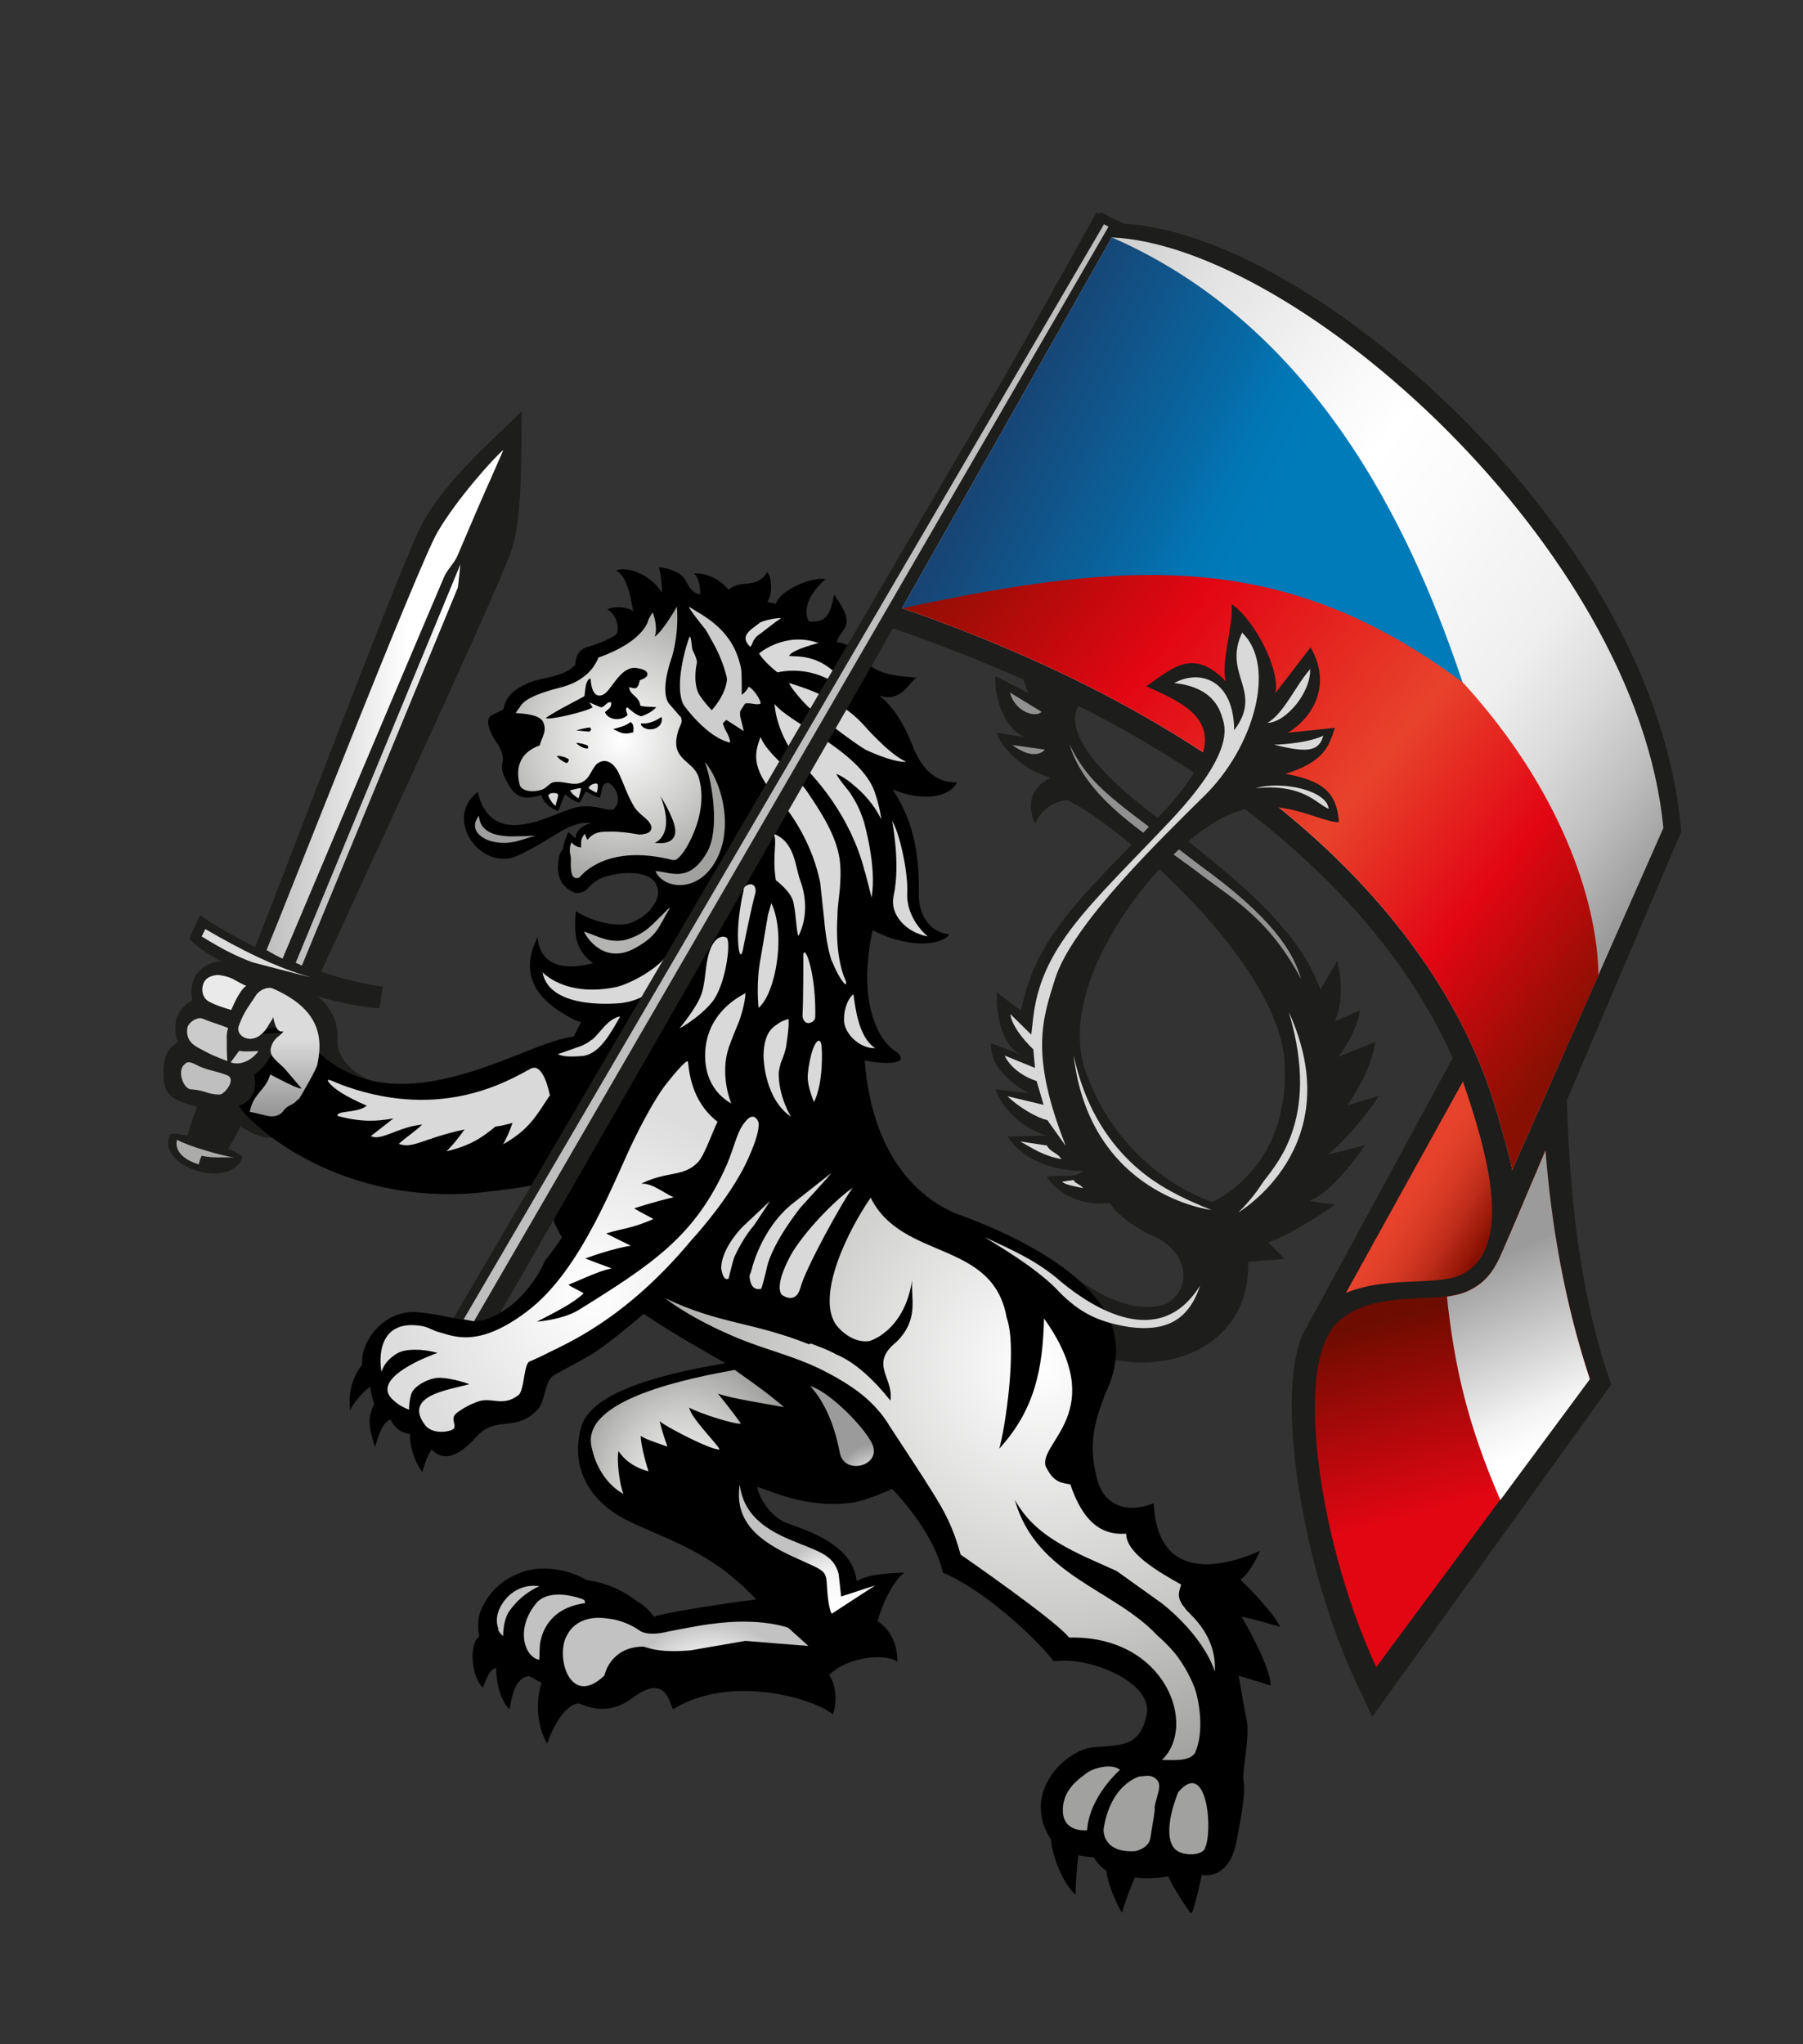 <?xml version="1.0" encoding="UTF-8"?>
<svg id="Vrstva_1" xmlns="http://www.w3.org/2000/svg" xmlns:xlink="http://www.w3.org/1999/xlink" version="1.1" viewBox="0 0 439 497.7">
  <rect x="0" y="0" width="439" height="497.7" fill="#333333" stroke="none"/>
  <!-- Generator: Adobe Illustrator 29.0.0, SVG Export Plug-In . SVG Version: 2.1.0 Build 186)  -->
  <defs>
    <style>
      .st0 {
        fill: #b4b4b3;
      }

      .st1 {
        fill: url(#linear-gradient2);
      }

      .st2 {
        fill: url(#linear-gradient1);
      }

      .st3 {
        fill: url(#linear-gradient3);
      }

      .st4 {
        fill: url(#linear-gradient6);
      }

      .st5 {
        fill: url(#linear-gradient7);
      }

      .st6 {
        fill: url(#linear-gradient5);
      }

      .st7 {
        fill: url(#linear-gradient4);
      }

      .st8, .st9 {
        fill: #c0bfbf;
      }

      .st10 {
        fill: url(#radial-gradient10);
      }

      .st11 {
        fill: url(#radial-gradient11);
      }

      .st12 {
        fill: #929191;
      }

      .st13 {
        fill: #d9d9d9;
      }

      .st14 {
        fill: url(#radial-gradient);
      }

      .st15 {
        fill: #ababaa;
      }

      .st16 {
        fill: url(#linear-gradient);
      }

      .st17 {
        fill: #1d1d1b;
      }

      .st9, .st18, .st19, .st20 {
        fill-rule: evenodd;
      }

      .st21 {
        fill: #ddd;
      }

      .st22 {
        fill: #cdcdcd;
      }

      .st23 {
        fill: #a1a1a0;
      }

      .st24 {
        fill: url(#radial-gradient1);
      }

      .st25 {
        fill: url(#radial-gradient6);
      }

      .st26 {
        fill: url(#radial-gradient9);
      }

      .st27 {
        fill: url(#radial-gradient8);
      }

      .st28 {
        fill: url(#radial-gradient3);
      }

      .st29 {
        fill: url(#radial-gradient2);
      }

      .st30 {
        fill: url(#radial-gradient5);
      }

      .st31 {
        fill: url(#radial-gradient4);
      }

      .st32 {
        fill: url(#radial-gradient7);
      }

      .st18 {
        fill: #eaeaea;
      }

      .st19 {
        fill: url(#linear-gradient8);
      }

      .st20 {
        fill: #cbcbcb;
      }

      .st33 {
        fill: #9e9e9e;
      }
    </style>
    <radialGradient id="radial-gradient" cx="130.5" cy="392.4" fx="130.5" fy="392.4" r="7.2" gradientTransform="translate(3.7 13.7) rotate(.1) scale(.9 1) skewX(.3)" gradientUnits="userSpaceOnUse">
      <stop offset="0" stop-color="#fff"/>
      <stop offset=".3" stop-color="#fbfbfb"/>
      <stop offset=".6" stop-color="#f0f0f0"/>
      <stop offset=".8" stop-color="#ddd"/>
      <stop offset="1" stop-color="#c3c3c3"/>
      <stop offset="1" stop-color="#c2c2c2"/>
    </radialGradient>
    <linearGradient id="linear-gradient" x1="64.9" y1="171.6" x2="122.5" y2="171.6" gradientUnits="userSpaceOnUse">
      <stop offset="0" stop-color="#c0bfbf"/>
      <stop offset=".6" stop-color="#fff"/>
    </linearGradient>
    <linearGradient id="linear-gradient1" x1="72" y1="186.2" x2="112.1" y2="186.2" gradientUnits="userSpaceOnUse">
      <stop offset="0" stop-color="#c0bfbf"/>
      <stop offset=".2" stop-color="#c5c4c4"/>
      <stop offset=".5" stop-color="#d3d3d3"/>
      <stop offset=".8" stop-color="#ecebeb"/>
      <stop offset=".9" stop-color="#fff"/>
    </linearGradient>
    <radialGradient id="radial-gradient1" cx="129.8" cy="399.3" fx="129.8" fy="399.3" r="8" gradientTransform="translate(10.2 12.2) scale(1)" xlink:href="#radial-gradient"/>
    <radialGradient id="radial-gradient2" cx="163" cy="405.6" fx="163" fy="405.6" r="22.8" gradientTransform="translate(10.2 12.2) scale(1)" xlink:href="#radial-gradient"/>
    <radialGradient id="radial-gradient3" cx="265.8" cy="442.7" fx="265.8" fy="442.7" r="7.6" gradientTransform="translate(10.2 12.2) scale(1)" gradientUnits="userSpaceOnUse">
      <stop offset="0" stop-color="#fff"/>
      <stop offset="1" stop-color="#a1a1a0"/>
    </radialGradient>
    <radialGradient id="radial-gradient4" cx="276" cy="446.5" fx="276" fy="446.5" r="8.4" xlink:href="#radial-gradient3"/>
    <radialGradient id="radial-gradient5" cx="290.5" cy="447.8" fx="290.5" fy="447.8" r="7.3" xlink:href="#radial-gradient3"/>
    <radialGradient id="radial-gradient6" cx="243" cy="320" fx="243" fy="320" r="124.7" gradientTransform="translate(10.2 12.2) scale(1)" gradientUnits="userSpaceOnUse">
      <stop offset="0" stop-color="#fff"/>
      <stop offset=".5" stop-color="#cbcbca"/>
      <stop offset="1" stop-color="#8b8b8a"/>
    </radialGradient>
    <radialGradient id="radial-gradient7" cx="141" cy="168.1" fx="141" fy="168.1" r="43.4" xlink:href="#radial-gradient6"/>
    <radialGradient id="radial-gradient8" cx="202.6" cy="348.4" fx="202.6" fy="348.4" r="9.1" gradientTransform="translate(10.2 12.2) scale(1)" gradientUnits="userSpaceOnUse">
      <stop offset="0" stop-color="#fff"/>
      <stop offset="1" stop-color="#9c9b9b"/>
    </radialGradient>
    <radialGradient id="radial-gradient9" cx="193.8" cy="379.6" fx="193.8" fy="379.6" r="16.8" gradientTransform="translate(10.2 12.2) scale(1)" xlink:href="#radial-gradient"/>
    <radialGradient id="radial-gradient10" cx="133.6" cy="303" fx="133.6" fy="303" r="47.4" gradientTransform="translate(10.2 12.2) scale(1)" gradientUnits="userSpaceOnUse">
      <stop offset="0" stop-color="#fff"/>
      <stop offset="1" stop-color="#ddd"/>
    </radialGradient>
    <linearGradient id="linear-gradient2" x1="264.9" y1="100.2" x2="421.3" y2="214.5" gradientTransform="translate(-19.2 -8.8) rotate(2) skewX(1)" gradientUnits="userSpaceOnUse">
      <stop offset="0" stop-color="#d1d1d1"/>
      <stop offset=".1" stop-color="#e2e2e2"/>
      <stop offset=".3" stop-color="#f7f7f7"/>
      <stop offset=".4" stop-color="#fff"/>
      <stop offset=".5" stop-color="#fbfbfb"/>
      <stop offset=".7" stop-color="#efefef"/>
      <stop offset=".8" stop-color="#dbdbdb"/>
      <stop offset=".9" stop-color="#bfbfbf"/>
      <stop offset="1" stop-color="#9c9b9b"/>
      <stop offset="1" stop-color="#9c9b9b"/>
    </linearGradient>
    <linearGradient id="linear-gradient3" x1="258.5" y1="119.6" x2="413.7" y2="238.6" gradientTransform="translate(-19.2 -8.8) rotate(2) skewX(1)" gradientUnits="userSpaceOnUse">
      <stop offset="0" stop-color="#881002"/>
      <stop offset=".3" stop-color="#e20613"/>
      <stop offset=".6" stop-color="#e7432c"/>
      <stop offset=".8" stop-color="#e20613"/>
      <stop offset="1" stop-color="#881002"/>
    </linearGradient>
    <linearGradient id="linear-gradient4" x1="532.2" y1="-389.7" x2="673.1" y2="-389.7" gradientTransform="translate(-355.3 202.4) rotate(35.7) scale(.9 1.1) skewX(11.3)" gradientUnits="userSpaceOnUse">
      <stop offset="0" stop-color="#212e58"/>
      <stop offset="0" stop-color="#1e3460"/>
      <stop offset=".3" stop-color="#115387"/>
      <stop offset=".5" stop-color="#0768a3"/>
      <stop offset=".6" stop-color="#0276b4"/>
      <stop offset=".7" stop-color="#007bba"/>
    </linearGradient>
    <linearGradient id="linear-gradient5" x1="339.2" y1="287.3" x2="362.2" y2="301.7" gradientUnits="userSpaceOnUse">
      <stop offset=".2" stop-color="#e7432c"/>
      <stop offset=".3" stop-color="#e24029"/>
      <stop offset=".5" stop-color="#d33823"/>
      <stop offset=".7" stop-color="#bc2c19"/>
      <stop offset=".9" stop-color="#9b1a0a"/>
      <stop offset="1" stop-color="#881002"/>
    </linearGradient>
    <linearGradient id="linear-gradient6" x1="392.2" y1="366.9" x2="369.2" y2="289.8" gradientTransform="translate(-19.2 -8.8) rotate(2) skewX(1)" gradientUnits="userSpaceOnUse">
      <stop offset=".1" stop-color="#e20613"/>
      <stop offset=".3" stop-color="#bc080d"/>
      <stop offset=".6" stop-color="#820b03"/>
      <stop offset=".7" stop-color="#6c0d00"/>
    </linearGradient>
    <linearGradient id="linear-gradient7" x1="391.5" y1="300.9" x2="411.5" y2="341.5" gradientTransform="translate(-19.2 -8.8) rotate(2) skewX(1)" gradientUnits="userSpaceOnUse">
      <stop offset="0" stop-color="#9c9b9b"/>
      <stop offset="0" stop-color="#9e9d9d"/>
      <stop offset=".5" stop-color="#d2d2d2"/>
      <stop offset=".8" stop-color="#f2f2f2"/>
      <stop offset="1" stop-color="#fff"/>
    </linearGradient>
    <linearGradient id="linear-gradient8" x1="67.8" y1="271.8" x2="67.8" y2="240.5" gradientUnits="userSpaceOnUse">
      <stop offset="0" stop-color="#939393"/>
      <stop offset=".6" stop-color="#dbdbdb"/>
    </linearGradient>
    <radialGradient id="radial-gradient11" cx="157.8" cy="347.8" fx="157.8" fy="347.8" r="33.7" gradientTransform="translate(51.4 -68) rotate(5.8) scale(1 1.2)" xlink:href="#radial-gradient6"/>
  </defs>
  <g>
    <path d="M125,405.7c-.9,0-1.3.7-2.2.7-.6,0-1.1-.5-1.7-.4-2,.3-2.8,3-3.5,4.9-2.7-2.3-3.6-10.5-.9-12.5-.7-3.2-.1-5.8,1.1-7.8,2.4-4.5,6.1-6.7,9-7.7h0s.9-.4,2.4-.7c1.5-.3,2.4-.3,2.4-.3h0c3.6-.1,8.8.6,14,4.6,2.2,1.1,3.7,3.4,3.7,3.4l-24.2,15.7Z"/>
    <path class="st14" d="M125,398.1c0,.7,0,1.1,0,1.1-3.1-.4-3.7-2.4-3.7-2.4,0-.1,0-.3,0-.4-1.5-4.2,2.6-7.9,2.6-7.9,3.5-3.2,7.4-2.5,9.3-1.9.7.2,1.1.4,1.1.4.1.2.8,0,.9.3-7.6,1.8-9.8,7.8-10,10.7Z"/>
  </g>
  <g>
    <g>
      <path class="st17" d="M93.1,240.2c-3.7-.4-9.9-1.9-14.9-3.6,3.8-8.6,44-94.6,46.6-103.4,2.4-8.1,2.1-23.3,2.2-33.1-7.3,7.4-17.5,15.8-23.9,26.8-4.7,8.1-36.1,91.8-41,103.7-4-2.1-9.7-5.1-13.4-7.8l-2.6,5.7c3.7,4.5,16.4,9.7,16.8,10l-.4.9c-2.3.4-3,2.1-1,3.8-5.6,7.3-14.7,27.4-15.8,33.3-2.2-.5-4-.7-4.3-.2h0c-3.4,7.7,14.2,13.5,17.6,5.7h0c.2-.5-1.2-1.4-3.5-2.3,3.6-5.1,12.3-25.3,13.6-34.1,2.7-.2,3.3-1.8,2.1-3.3l.4-1.4c.6,0,10.9,3.9,20.8,4.6l.8-5.2Z"/>
      <path class="st15" d="M48.4,283.5c-4.2-1.3-5.9-3.6-5.3-6,2.8,1.6,11.3,4,13.9,4.3-2.6-.1-5.3.2-7.9-.4-.4.9-.5,1.2-.7,2.1Z"/>
      <path class="st21" d="M50,226.2c8,4.7,17.2,9.4,25.6,11.7,0,.1-14.1-3.6-14.1-3.6-4-1.5-7.2-3.1-12.4-6.3l.9-1.8Z"/>
      <path class="st16" d="M122.5,109.7c-5.2,12-2.3,4.9-11.2,25.8-.7,1.6-2.4,3.2-3.1,4.8-14.1,33.1-39.4,93.1-39.4,93.1-1.1-.5-2.8-1.4-3.9-2.1,4.6-11,36.9-93.6,41.6-101.7,4.7-8.1,13.9-18.3,16-20Z"/>
    </g>
    <polygon class="st2" points="72 234.4 73.5 235.1 111.5 143 112.1 137.4 72 234.4"/>
  </g>
  <g>
    <path class="st17" d="M261.4,326.6c13.3,10.3,43.1,5.8,42.5-19.4l8.9-.7-4-4c6.8-2.5,16.3-9.2,16.3-9.2l-6.3-.9c6-2.2,13.6-13.6,13.6-13.6l-9.1,2.3c6.2-4.9,12.5-14.3,12.5-14.3l-7.7,2.3c6.4-9.5,6.7-15.4,6.7-15.4l-8.9,3.6s4.6-6.1,5.2-11.3l-6.1,2.7c2.9-6.3.6-14.8.6-14.8l-4.1,7c-5.5-15.1-20.8-27.5-42-43.6-21.1-16.1-21.4-26.6-11.2-28.8-4.4-4.5-9.3-6.6-10.4-4.9-3.8-2.5-6.3-6.7-7-11.7-2.5,5.3-2.9,12.3-.4,16.9l-8.1-4.2c-.4,2.9,1,12.1,7.1,14.9l-6.7-1.1c.6,3.4,6.7,9.4,13,10.9-5.5,2.8-5.6,7.6-3.7,11.2,1.6-3.6,4.5-5.4,7.7-5.7,11.7,5.2,51.8,39.2,53,64.2,1.3,25.9-17.8,33.7-17.8,33.7-2.8,2.3-7.7,5.5-4.4,10.8,4.6,7.3-6.7,26.1-32,5l2.7,18.2Z"/>
    <path class="st13" d="M307.2,288.3c2.5-3.9,14.7-14.8,6.6-41.9,15,32.8-12.3,48.8-12.3,48.8,0,0,3.2-3,5.7-6.9Z"/>
    <path class="st12" d="M260.4,181.3c5.5,10.9,11,13.4,31.9,29.5,17.2,12.4,22.6,20.8,24.5,27.6-7.9-15-17.1-19.8-25.1-26-11.1-8.5-26.9-17-31.3-31.1Z"/>
    <path class="st12" d="M245.9,168.6l7.7,4.7c-1.3,1.5-6.4.2-7.7-4.7Z"/>
    <path class="st12" d="M246.5,181.4l7.9,1.1c-.9,1.2-3.6,2.1-7.9-1.1Z"/>
  </g>
  <path class="st17" d="M83,256.9l-.5-1.1h0c-.3-1.1-.3-2-.3-3,0-1.2-.1-2.5-.6-4.3-.3-1.2-2.1-4.1-3.3-5.1h0c-3.3-2.7-5.4-3.5-7.8-4.4-.7-.2-1.3-.2-2.1-.5-.7-.3-1.8-.3-2.6-.3-2.6,0-4.6,1.3-5.6,2.9-.4.7-.9,1.3-1.3,2-1.1,1.6-2.3,3.2-3.4,6.2-.7,1.8-.4,3.8.7,5.4,1.3,1.9,3.5,2.9,5.8,2.8l-3.3,16.9,3.4,1.8c.3,0,2.2.7,2.5.8.4,0,.7,0,.8,0,.5,0,.9.1,1.4.1,1.4,0,3.4-.5,5-2.7.8-1.2,1.8-2.3,2.7-3.5.4-.5.8-.9,1.1-1.4.1-.1,1.2-1.3,3.2-1.3s1.3.1,2,.4c10.3,3.5,22.9,7.3,23,7.4l3.2-12.4c-12.1,2.1-19.5.2-23.9-6.4Z"/>
  <path d="M61.4,272.9c5.1,5.1,24.5,19.9,54,17.6,19.7-2,41.6-5.3,36.4-27.4-5.2-22.1-21.3-4.5-45.8,0-15.1,2.7-24.7-1.8-32.1-10.7-5.9-7-30.2,3.1-12.6,20.5Z"/>
  <g>
    <path d="M290.3,465.6c1.1-3.1,2.3-9.1,2.3-9.1,3.2.5,7.1-1.2,8.4-7.9,1.3-6.7,2.3-12.2,1.8-14.9-.5-2.7,1.7-10.8.7-15.2-.9-4.4-1.9-10.5-1.9-10.5,5.2,1.5,7.8,2.4,7.8,2.4,0-4.8-7.1-16.8-7.1-16.8,3.9.8,9.4,2.5,9.4,2.5-2.1-4.3-9.7-11.5-9.7-11.5,2.5-1.6,4.8-7,4.8-7-2.7,1.1-24.8,11.4-25.9-11.6-7.4,2.9-12.4-.2-13.8-6-2.6-9.6.3-15.9,2.1-20.9,2.9-5.9,3.7-12.8.3-19.1-7.8-14.3-32.3-22.9-36.9-24.6-12.5-5.4-22.4-19.2-22.3-44.1l-.4-12.4-41.2-14.7c-7.5,8.7-8.3,10.3-16.8,13.5-13.5,5.6-23.3,41.5-17.3,58.9,5.4,15.5,30.8,28.7,42,35.3-19.1,3.2-33,7.9-35.1,15.6-2.4,8.6.8,17.5,11.3,22.7,9.7,4.8,20.2,7.3,31.3,19.2,0,0-18.6,2.4-24.9,4.2,0,0-1.6-2.4-3.9-3.6-5.5-4.3-11.1-5.4-15-5.5h0c0,0-1.1-.1-2.7,0-1.7.2-2.7.4-2.7.4h.1c-3.3.8-7.6,2.7-10.8,7.1-1.6,2-2,6-1.5,9.5-3.4,2-1.7,12.1,1.4,14.7.6-4.3,1.7-7.5,4.4-8.1.7-.2,2.6,1.5,3.4,1.5-1,2.8-1.9,9.2,1.3,14.9,2.4-6.6,5.4-9.6,7.7-9.8,2.6,1.1,7.6,2.9,13.1-1.3,9-6.8,9.1,3,10,2.7,13.8-8.6,34.2-2.6,38.8,1.3,1.3-3.7.4-7.7-.9-9.6,4.7-4.7,14.1-5.2,16.6-3.2,0-1.6-.1-6.7-4.8-9.9,1.4-5.4,4.5-10.5,6.5-11.8,0,0-8.8,0-11.6,2.1-.9-7.9-9.1-11.4-16.5-14-4.6-1.4-7.5-6.8-7.7-9,2.9.8,11.7,5.3,22.7,3.9,2.7-.3,7.3-2.1,10.1-3.4,0,0,9.9,9.8,12.4,20.4,10,4.2,22.4,15.7,27,21.6,8.1-1.4,24.2,4.9,22.6,12.9-1.6,8-6.2,7.4-12.9,8-6.7.5-17.9,11-10.4,22.5.2,3.6,2.8,10.7,6,13.4,0-3.4.4-8,.7-9.6,0,0,2.4.5,3.7.5.9,1.5,2.1,2.7,3.1,3.2,0,2.5,2.6,8.6,3.8,10.3.7-2.8,3.1-8.6,3.1-8.6,2.3.4,6,.2,8.2-.3,0,.9,4.3,7.6,5.4,9Z"/>
    <path class="st13" d="M182.8,309.9s2.2-10.8,10.6-17.2l9-7.1c-.6.9-6.8,7.6-7.5,8.4-5.9,7.6-7.7,12.5-8.1,14.3-.4,1.8-1.3,5.4-1.5,5.5-2.4.5-2.7-2-2.8-3,0-.3.1-.6.3-1Z"/>
    <path class="st13" d="M178.7,306.4c-.3.7-1.3,4.9-1.3,4.9-1.4.8-1.8-2.5-1.8-2.5,0-3.8,3.2-8.1,5.3-10.2l6.6-6.2c-.3.5-2.7,4.1-2.7,4.1-.2.3-1.4,2.2-1.7,2.4-2.8,3.5-4.5,7.6-4.5,7.6Z"/>
    <path class="st13" d="M207.7,289.1c-2.2,2.7-11.7,19.9-12.8,24.4-1.2,4.4-4.6,1.7-4.6,1.7-1.9-2.8,2.7-10.4,2.7-10.4,4-6.4,11.8-13.9,14.8-15.7Z"/>
    <path class="st24" d="M131.5,400.1c-.1.7-.2,4-.2,4-3.6-.6-5.9-7.6-.7-13.8,2.7-3.2,8.4-1.9,10.5-1.2.8.2,1.2.5,1.2.5.1.2.1.5.2.7-8.6,1.2-10.5,6.9-11,9.8Z"/>
    <path class="st29" d="M147.2,407.8s1.4-6.9,9.5-6.9c1.9.6,4.6,1.5,11.5.9l13.3-2.3s15.5,1.3,15.3,1.2l-4.9-4.4c-.1,0-6.6-2.6-18.9-.9-3.2.4-10.2,1.8-10.2,1.8-5.1,1.3-6.9-.1-6.9-.1-4-2.8-7.7-3-7.7-3-7.8-1.3-10,3.8-10,3.8-3.2,4.8.4,18.3,9,10Z"/>
    <path class="st28" d="M264.7,445.6s-6.3.8-5.9-5.4c0-1,.5-2.9,1.1-3.8,1.2-2.1,2.8-3.3,4.8-4.8,1.5-1.1,6-2.4,8-.7,0,0-7.5,6.5-8,14.7Z"/>
    <path class="st31" d="M281.2,440.3c-.2,2.1-.8,5-1.1,7.2-.4,2.6-3.7,3.2-3.7,3.2-8.1.5-7.7-5.3-7.7-5.3,1.7-11.2,8.8-12.9,8.8-12.9,1.1,0,2.2-.4,3.2.1,3,1.5.8,4.2.4,7.7Z"/>
    <path class="st30" d="M293.4,450.1c-1.1,1.9-5.9,1.8-7.5-.1-3.2-4,1-13.7,1-13.7,7.2-8.4,8.5,10.2,6.4,13.8Z"/>
    <path class="st25" d="M197.4,327.1c2.4.9,4.1,1.5,6.3,2.7,4.6,1.9,9.3,6.4,13.1,11.2.9-5.5-5.3-8.9,1.5-14.3,5.6-5.6,3.4-10.7,3.8-15.1-1.9,12.6-10.4,14.9-10.4,14.9-4.7.7-8.1-3.9-8.1-3.9-5-7.1,2.9-23.1,8.4-31,7.6,15.4,29.8,10.2,33.1,29.2,2.7,7.4-.5,27.6-1.8,31.9,8.7-9.5,10.6-19.5,10.9-31.7,16.1,22.6-1.4,30.1.4,36,1.6,3.2,2.9,4,6,4.4,2.9,8.5,7.1,12.5,13.6,12,0,4.6,7.3,9,13.4,12.4-.6,1.9-1.2,3.3,1,5.8,0,.7,7.7,5.7,7.2,15.4-3.1-9.3-13-16.7-13-16.7l-10.9-7.8-4.9-2.2c-11.9-5.2-16.5-9.2-19.9-15.1,5.2,18.5,24.2,21.7,34.7,33,.3.3.6.5.8.7,1.5,1.4,3,2.9,4.3,4.7,2,2.8,3.9,6.5,4.5,9.1,1.3,5.5,1.1,10.9-.5,14.2-1.5,2-5.2,1.6-8,1.6,8.8-8.3.9-30.4-22.6-29.8-3.1-4.1-26.4-20.2-26.4-20.2-1.9-6.9-4-10.6-6.8-15.1-3.4-5.5-7-10.8-10.5-16.2-.9-1.5-1.9-2.9-3.1-4.2-3.6-4.1-8.5-7-13.2-9.4-6.8-3.4-13.3-4.8-20.4-7.7-12.1-5-17.9-9.8-17.9-9.8,13.2,6.3,21.2,5.7,35,11.2Z"/>
  </g>
  <g>
    <g>
      <path d="M140,162.3c.2-3.2,1.2-4.3,3.7-5,2.5-.7,5.6-2.2,6.3-2.8.7-.6.8-4.2-2.1-6.2,2.4-.9,5.2-.4,6.3.6-.4-1.6-1.1-8.5-4.2-10,2.4-1,8,.5,11.2,5.4,0-2.2-.4-5.1-.8-6.2,2.1.2,5.1,1,6.3,2.9,1.2,1.9,1.7,3.4,3.8,3.7,0-1.5-.2-3.8-1.5-5.1,3.5,0,6.3,1.5,8.4,4,2.9-2.7,6.8,0,9.4-4.3,1,.9,1.5,5.2,0,7.3.4,0,2.1.4,2.1.4,1-3.3,8.6-6.6,12.1-6-1.1,1-6.3,5.6-4.1,10.3,4,.3,5.1-1,6.2-6.5,5.9,8.2,1.6,7.8.6,11.6,1.9-.1,4.2,1.4,5.9,3.4,3.1,3.8,5.9,4.6,13.6,5.2-1.8.9-3.7,6.3-9.2,4.3,3.5,2.6,6.2,7.3,7.7,11.1,1.5,3.8,4.1,10.2,11.3,10.1-1.6,3.3-7.7,5-15.7,1.7,5.1,7.5,6.6,15.8,6.4,25.6,0,4.4,2.2,9.1,7.4,9.7-1.3,2.2-8.7,4-18.6-1,0,0-3.3,12.5.4,22.2.9,2.7,2.5,5.5,5.5,7.5.6.5,1,1.1.9,1.6-.2.9-2.4,1-3.5,1-3.4,0-7.8-1.1-10.4-2.4,0,0,0,.1,0,.2-.1,1-.2,2-.5,3-.6,2.7-1.8,5.1-3.4,7.4-1,1.5-2.3,2.7-3.6,3.9-.8.8-3.5,3.6-5,2.6-1.2-4.6-4.8-6.1-4.8-6.1,0,0-.2.6-.4,1.5-.4,1.6-.7,3.4-.9,4.7l-4.4-7.6c-9.7,5.1-21.3-12.2-17.9-18.4-4.6.5-16.5-1.3-18.1-3.4-4.4,3.6-2.4,6.7-8.7,2.9-7.6-4.3-11.1-10.5-6.8-18.9.7,8.7,9.6,7.4,13.5,6.3-4.7-3.4-4.6-7.7-4.2-12.7,2.7,2,9.1,4.1,13.1,3,0,0,1.2-.4,2.6-1.3,0,0,.1,0,.2,0,0,0,.2-.1.2-.2,1-.7,2-1.6,2.8-2.9,1-1.4,1.6-3,.7-5-1.7-3.8-9.5-3.3-13.9-1.4-.1,0-.2.1-.3.2-1.5.9-2.4,2-2.4,2-1.2,1.5-3.1,1.2-3.1,1.2-4.7-1.7-4.5-6.1-4-8.6,0-.2,0-.4.1-.5.2-.8.9-1.7.9-1.7,0-1,.8-3,1.3-4,0,0,.9.8,1.7,1.5.2-2.5,2.7-3.5,4-3.7-5.6-.7-9.1,3.8-18,7.9-8.9,4.1-18.3-8.8-9.8-15.5,3.4,14.3,17.6,5.6,23.1,4,5.4-1.7,9.4,1.6,10.4-.2,1.9-2.6-.8-6-1.8-6-1.7,0-1.3,2.3-2,3.6-1.2-.3-1.9-.7-3.3-1.5-.6.6-.9,1.7-1.6,2.7-1.2-.2-2.7-1.3-3.5-2-.7,1.3-1.1,2.8-1.7,4.1-1.3-.6-3.3-1.4-4.1-3.9-2.6.7-5.5,1.5-7.7-2.1-2.2-3.6-2-4.6-1.7-6.1.3-1.5-.6-3.2-1.2-4.2-.7-.9-4.1-6-1.2-7.2l2.6-1.3c.5-3.9,4.2-5.7,6.8-6.7,2.6-1,7.9-1.2,10.5-4Z"/>
      <path class="st13" d="M144.1,253.1c-.8.7-1.7,1.2-2.7,1.6-.2,0-5.4,2-5.6,1.9,1.4.9,4.6.6,6,.5,4.1-.4,6.8-5.4,9.2-9.6-.5,0-.9.2-1.3.4-2.4,1.2-3.6,3.6-5.6,5.3Z"/>
      <path class="st13" d="M150.1,240.3c3.7-.9,10.5-4.7,12.6-8.2,1.2-1.8,2.5-3.4,3.3-3.6-.6,4.9-4.7,14.4-14.6,15.7,0,0-17.6,2.1-19.3-7.5,0,0,5.5,6.2,18,3.6Z"/>
      <path class="st13" d="M178.1,268.7c-6.4-3.7-6.7-10.2-6.3-13.7,1-8.6,7.9-12.2,9.7-13.2,0,1.2-.5,4-1.6,7-1.1,2.6-2,5-2,5-2.7,6.4-.6,13,.2,15Z"/>
      <path class="st13" d="M188.1,202.9c5.6,1.9,5.5,8.4,6.8,11.6,2.5,7,.2,12.1-.5,13.4-.5-1.1-.6-5.5-1.2-8.1-.4-2.6-4.3-5.5-4.3-5.5-1-6.4.6-9.8-.7-11.5Z"/>
      <path class="st13" d="M165.5,250.3s4.2-5,5.3-8.3c1.1-3.3.8-6.7,1.9-10.2,1.1-3.5,3.1-4.2,4.2-3.5,1.1.7,0,10.2-2.9,14.8-1.4,2.3-5.3,5.5-8.4,7.2Z"/>
      <path class="st13" d="M184.7,245.4s-.7-6.1.5-12.1l1.8-10.6.8-2.8s2.9,5.1,1.2,15.3c0,0-1.1,7.4-4.3,10.2Z"/>
      <path class="st23" d="M171.7,185.6c4.3,5.2,7.4,17.3,1.7,25.4-4.6,6.5-12.1,5.1-13.8,1.1,3.3,0,8.1,3.3,12.6-4.7,3.1-5.5,1.2-16.8-.5-21.7Z"/>
      <path class="st13" d="M198.2,268.4c-1.2-3.2-1.7-5.1-1.5-7.1.2-2,.7-4.4,1.2-5.8.6-1.7,1.7-3.2,2.1-1.1.2,1.3.5,9.3-1.8,13.9Z"/>
      <path class="st13" d="M198.5,247.5c0,1.5-1.7,1.6-1.7,1.6-1.5-.2-1.4-2-1.4-2,.2-2.8.2-13.4.2-13.4-.2-3.6,1-.8,1-.8,2.2,6,1.9,14.6,1.9,14.6Z"/>
      <path class="st13" d="M181,216.6c.3-1.4,2-1.3,2-1.3,1.4.5.9,2.2.9,2.2-.8,2.7-2.9,13.1-2.9,13.1-.6,3.6-1.1.6-1.1.6-.9-6.3,1.2-14.6,1.2-14.6Z"/>
      <path class="st13" d="M190.7,195.9c2.3,2.7,7.2,9.9,9,19,0,0,.6,5.5,1,9.2,0,0,.2,3.1.9,6.4,0,0,.2,1.2.7,2.8,0,.1,0,.2.1.3,0,.2.2.5.3.7.7,1.7,1.6,3.7,3,5.3,0,0,.4.3.3-.6-2.5-5.5-2.3-12.9-2.1-15.9,0-2.3.4-4.5.6-6.8.2-2.8.3-5.7-.3-8.4-1.2-5.5-4.6-10.6-7.7-15.2-3-4.4-10.1-9.5-11.3-13.3-1.7,4.4-2.4,8.1,5.4,16.5Z"/>
      <path class="st13" d="M212.7,192.1s1.3,3.2,1.9,7.4c-1.9-3.8-4.5-6.5-6.7-8.3-2.2-2-4.3-2.8-4.3-2.8.8,1.5,2.1,3,3.3,4.5,1.5,2.3,2.4,4,3.4,7,0,0,3.3,11.3,1.9,18.6,0,0-1.6-6.5-1.7-6.5-3.4-13.3-11.9-22.6-15.2-25.8l-1.5-1.8c-5.1-6.9-5.2-13-5.2-13,3.7,4.7,20,11.1,24.1,20.7Z"/>
      <path class="st13" d="M220.5,185.5c-3.7,0-9.8-3-9.8-3-4.3-2.6-11.8-8.7-13.7-10.2-1.8-1.7-4.4-4.8-4.9-6,3.7,1.1,12.3,3.8,18,10,0,0,6.2,7.2,10.4,9.1Z"/>
      <path class="st13" d="M199.5,156.5s-6.6,1.6-7.4,3.2c2.7.2,8-.3,13.3,6.3.8,1.1.8,1.5,1.4,2.9,0,0-7.1-7.4-17.5-5.2-2.7-2.1-3.9-3.7-4.5-4.6,0,0,6.4-5.5,14.6-2.5Z"/>
      <path class="st13" d="M185,151.6c.7-.4,3.6-1.2,5.2-1.1-1.7,1.1-3.1,2.3-4.7,3.5-.5.4-1.4.9-1.7,1.5-.6.6-.5,1.3-1.1,2-2.8-2.6,0-4.1,2.2-5.8Z"/>
      <path class="st22" d="M167.9,155c.5-.1.5,3.2.8,3.4,0,0,0,0,0,0,0,0,1,1.9,1,2.9,0,0-1.1,4.3.4,7.6,0,0,1.4,2.2,3.2,4,1.1-1.2,3.4-4.2,3.7-7.4,0-.6-.2-1.2-.4-1.9-.8-2.8-2-5.5-3.5-8-.5-.9-1-2-1.7-2.8-.8-1-3.3-4.1-3.7-5.1l2.3,1.4c5.6,3.3,8.8,7.1,10.2,12.6.5,1.9.3,2.9.4,4.4v3.1c-.1,0,.9-.5,1.7-2,1,.4,2.9,3,2.9,4.1-1,.5-2.3-.3-3.8,0l-1.2,1.9c0,.4,0,.7,0,1.1l.9,3.7-4.2-2.7c-.4.1-.5.6-.9.7.4,1.9,1.6,2.8,1.8,4.8-5.7-1.2-11.3-9.1-11.3-9.1-2.5-4.5.6-14.8,1.4-16.7Z"/>
      <path class="st13" d="M135.3,196.2c-.7-.5-1-.9-1.6-2-.7-1.1,1.1-1.3,1.9-1,.7.2-.1,1.6-.3,3Z"/>
      <path class="st13" d="M140.9,194.4c-.7-.4-1.7-1.1-2.1-2,.8-.1,1.6-.5,2.7-.5-.2.9-.3,1.4-.6,2.4Z"/>
      <path class="st13" d="M145.3,193c-.8-.3-1.2-.6-1.9-1-.3-.7,1.6-1.6,2.1-1.1.2.8-.1,1.6-.2,2.1Z"/>
      <path class="st0" d="M152.4,228.8c-1.4.4-3.5.3-4.9-.1-1.8-.5-3-1.1-5.3-1.9h0c.6,1.5,5,8.2,12.5,4,5.5-3.1,5.5-4.9,8.5-9.9-.8.6-1.4,1.3-1.6,1.5-2.8,2.6-4.2,4.9-9.2,6.4Z"/>
      <path class="st13" d="M203.5,189.6s0,0,0,0c0,0,0-.1,0-.2v.2Z"/>
      <path class="st32" d="M142.9,204.3l-.5-1.3c-.8,1-1,1.5-.9,3.3-.8,0-1.7-.4-2.3-1.2-.9,1.5-.2,3.6-.2,3.6,0,1.7-.3,5,1.3,5.1.4,0,.6,0,.9-.3,0,0,0,0,0,0,0,0,.2-.2.3-.3,1.4-1.6,7.9-7.5,22.3-3.8,0,0,0,0,0,0,0,0,0,0,.1,0,.1,0,.2,0,.4,0,1-.2,2.4-2.3,2.8-3,2.3-3.9,5-10.7,3-17.2-1.3-4.2-7.3-4.1-4.9-11.4.3-1.1,1-1.8.7-2.8,0-.4-.3-.6-.5-.8l-2.6-3c-2.2-3.4.8-11.2.8-11.2,1.9-6.7,1.2-12.3,1.2-12.3-.6,1.1-3.7,6.3-5.4,7.3.7-1.6.1-4.6-.5-5.9-.1,0-.9,1.6-1,1.7-.1.7-1.5,5.5-12.2,9.3-.2.6-.5,1.1-.8,1.6-1.2,2.1-3.1,3.4-4.7,4.3-2.2,1.1-4.2,1.5-4.2,1.5-5.3,1.4-8.1,2.7-9.2,4.3-.2.4-1.1,1.4-1.2,1.8,2.5.2,5.3.4,6.5,1.9,1.3,2.4-.2,4-.7,6-3.8,1.3-6.3,4.4-4.8,9.8.7,1.4,3.3,1.7,5.5.9,1-.4,1.7-1.5,2.5-1.7,2.3-.6,4.8,1,7,0,2-.9,2.3-3,3.6-4.4,2-1.7,4-.6,5.3,1.8,1.5,3.1,2.2,5.7,3.9,8.5,1.5,2.3,3.5,2.8,4.2,4.8.2,1.7-1.6,1.9-2.9,2-3.3-.6-5.8-.8-7.8-.7-3-.1-4,1-4.8,1.9ZM137.9,185.8c-.6-.3-2-1-2.3-1.8.8,0,2.4.4,2.9.9,0,.5-.2.8-.7.9ZM143.1,182.2c-.9.2-2.4-.8-2.8-1.3.7-.1,2.5.4,2.9.7,0,.3-.1.4,0,.7ZM143.7,178.1c-.8.1-2.6-.3-3.4-.2.5-.3,2.5-.7,3.4-.8,0,.2,0,.3.2.3.2.4-.3.3-.2.7ZM154.2,178.3c-2.6.7-3.2,0-4.9-.8,1.5-.4,3.2-.8,4.2-1.7.8.4.8,1.3.7,2.5ZM152.8,172.2c-.8.3-.1,1.3,0,1.9-1.5,1.5-4.7,1.3-5.5-.7.8-.8,1.7-1.1,1.5-2.4-1-.3-1.5,1.1-2.4,1.2-.3,0-2.9-1.2-2.9-1.2l.8,1.2c-1.3,1-10.9,3.3-11.4,2.6,2.2-1.6,8.6-4.8,9.4-5.3.2-1.2.2-4.1,1.5-4.3.1,2.4.9,5,3.1,3.9,1.9-.9,3.9-6.4,7.5-6.5.5,0,3.6.3,3.2,1.8,0,.5-1.4,1.1-1.8,1.2-.2.7-.3,1.5-.9,1.9-.7.2-1.1-.1-1.7-.2,0,1.9,2.5,2.2,2.7,4.5,1.1.4,2.7.2,3.9.4-1.1,1.2-2.7,1.9-3.7,2.2-1.4-.4-2.4-1.4-3.5-2.3ZM159.4,205.2s5.2-1.7,1.4-11.4c0,0,3.3,5.2,3.6,8.1.2,2.2-1.1,3.8-5,3.3ZM156.1,176.4c0-.1,0-.2,0-.3.6.1,2.4.2,4.9-1.5,0,0,0,0,.1,0,.6,3.1-3.9,3.9-5.1,1.8Z"/>
      <path class="st13" d="M189.6,261.1c-.1,5.9,3,10.8,3,10.8-6.3-4.3-6.7-13.7-6.7-14.9.1-6.1,2.7-7.1,3.6-7.8.9-.7,2.5-1.1,2.5-1.1.2,2-.5,6-.5,6,0,1.2-1.1,4-1.1,4-.5.9-.8,3.1-.8,3.1Z"/>
    </g>
    <path class="st33" d="M116.6,198.6c.3,3.9,3.8,5.3,9.7,5,.8,0,4.2-.1,4.2-.1-2.9.5-6,2.6-10.9,1.3-2.3-.6-5.6-2.8-3-6.2Z"/>
  </g>
  <path class="st27" d="M212.2,351.2c-2.5-4.7-10.9-12.7-14.9-13.7,4.4,4.8,6.3,11.6,7.2,16.3,1.1,5.6,10.7,3,7.7-2.6Z"/>
  <path class="st26" d="M180.1,361.5c.9,6.7,5.3,10.4,12.1,13.3,6.8,2.9,10.7,3.5,12,8.4l.6,5.5,8.3-2.7-10.6,6.9s-.8-1.2-1.1-6c-.3-4.8,0-4.1-8.1-7.8-8.1-3.7-14.6-8.4-13.2-17.6Z"/>
  <path class="st13" d="M217.1,199.7c2,3,4,12.8,3.8,17.4-.4,6.3,4.4,10.4,5,10.9-5-.9-9.4-5.1-8.3-10,1.7-7.8-.4-18.2-.4-18.2Z"/>
  <polygon class="st17" points="105.7 329 114.6 332.2 273.9 54.6 268 51.7 105.7 329"/>
  <g>
    <path d="M178.3,272.6c-5.3,3.2-7.4-8.3-9.6-14.8-3.8-11.1-13.8,11.9-17.2,18.3,0,0-12.1,22.9-18.8,30.8,0,0-4,10.2-13.7,14.1-4.6,1.8-8.4-.7-17.2-1.5-8.8-.8-14.2,7.8-13.6,12.7-2.9,3.8-3.3,7.5-3,11.1,2.5-4.2,5-5.7,5-5.7-.1,1.2.9,4.2.9,4.2-1.8,3.9-1.2,5.8.2,10.5,1.1-3.4,1.7-5.8,3.8-6.7.4.9,1.7,3.2,4.7,3.5,0,2.5.7,6.1,3,9.3.7-2.4,1.4-4.2,2.3-5.5,2.2,2.3,5.5,3,11-3.2,4.6-5.1,9.5-.9,14.8-6.5,2-2.1,1.6-7,4-8.4,1.8-1,8.6-4.6,10.3-5.8,6.5-4.4,19.7-16.2,19.7-16.2,26.7-25.6,23.4-31.2,22.7-37.6-.7-6.4-4.1-5.7-9.4-2.6Z"/>
    <path class="st10" d="M170,282.9c1.5-1.6,3.4-7.1,4.7-9.8-6.6-5.1-6.9-12.7-7.2-14.6-.1-.8-3,2.5-5.2,5.3-1.9,2.4-4.6,6.9-7.6,13-4.8,9.5-12.8,32.3-26.4,42.5-12,9.1-18,5.9-21.2,5.1-1.7-.4-2.9-1.4-4.7-1.6-10.5-1.6-10.1,8.2-9.5,11.2.5-1.8,2-3.5,4-4.6,1.9-1,5.9-1.1,9.6,0,0,0-17.5,6-10.5,11.7,0,0,1.3,1.3,3.6,2.1,0,0,0-3.6,1.1-4.8,0,0,1.4-1.9,4.9-2.8,2-.5,5.9.4,8.7,1.4-4.9,1.4-16.4,2.7-10.7,10.1,1.4,1.6,4,1.8,6,1.2,2.5-.7-.4-2.6,1.5-4.2,1.5-1.2,3.6-2.3,5.4-2.9,3.2-1.1,5.9,1.4,9.7-1.5,1.5-1.1,1.3-7.5,2.7-8.2.1,0,3.6-1.6,3.7-1.7,4.6-2.4,19.2-8,35.7-27.8,0,0,8-8.6,12.7-17.5,0,0,4.1-7.8,3.7-11.2,0,0-1-3.2-3.4,0-1.9,2.4-2.2,5.1-4.3,10.2-7.7,17.5-18.2,24.3-36.2,35.5-3.8,2.3-10.1,2.8-10.1,2.8,4.7-2.4,9-4.6,11.4-6.9-1-.7-2.8-1.4-3.7-2.1,3.2-1.3,7.3-3.3,10.5-4-2.8-1-6.4-2.4-6.4-2.4,4.4-1.6,8.4-2.7,11.1-3.1,0,0-6.1-3-6-3,4.2-1.3,6-1.1,11.5-3.5-.8-.5-3.1-1.6-4.7-2.6,0,0,4.8-1.6,9.6-2.7-2.5-1.1-5.2-3.5-7.9-3.3,6.4-3.2,10.4-1.5,14-5.4Z"/>
  </g>
  <g>
    <path class="st17" d="M409.3,202.4v-.6c-1.6-17.4-7.5-35.4-17.6-53.5-8.9-16-21.3-32.1-35.7-46.5-27.2-27.2-60-46.9-84.1-47.4l-4.9-2.7-55.4,99.3,3.2,1.1c43.7,14.7,78.9,34.4,104.5,58.6,18.1,17,28.5,33.5,34.4,46.9l-33.2,61.2-2.2,4h0c-5.9,9.3-3.5,30.4-2.1,39.3,2.8,18.3,8.7,37.4,15.7,51l2.2,4.9,58.2-80.9-.5-1.4c-7.7-23.1-9.6-46.3-10.3-67.8,12.2-28.6,27.6-64.8,27.6-64.8l.3-.6Z"/>
    <path class="st1" d="M219.7,148.1c43,14.9,77.8,34.6,103.4,58.7,25.7,24.2,36.5,47.6,41,62.9.4,1.3.8,2.6,1.1,3.8,1.2,4.1,2.3,7.8,3,11.4l36.8-83.3c-6.4-68.1-88.9-141.7-134.3-143.8l-51.1,90.3Z"/>
    <path class="st3" d="M246.3,103.8l-26.6,44.3c43,14.9,77.8,34.6,103.4,58.7,25.7,24.2,36.5,47.6,41,62.9.4,1.3.8,2.6,1.1,3.8,1.2,4.1,2.3,7.8,3,11.4l21-47.4c-.4-33.8-31.7-102.5-142.9-133.7Z"/>
    <path class="st7" d="M219.7,148.1c57-12.3,93.7-13.7,136.4,18-10.8-32.2-33.1-85.5-85.4-108.3l-51.1,90.3Z"/>
    <path class="st6" d="M356.2,263.3l-28.5,51.5c5.5-2.3,11.7-2.6,17.1-2.8,4.3-.2,8.4-.4,10.9-1.6,13.4-6.5,6.1-30.7.5-47.1Z"/>
    <path class="st4" d="M366.8,302.3c-2.4,5.7-4,9.3-9.1,11.8-3.3,1.6-7.8,1.8-12.6,2-5.9.3-15.1.6-20.6,7.1l-1.3,2.2c-7,12.8-1.5,51.5,11.9,80.5l52-70.3c-6.2-18.8-9.4-37.8-10.8-55.7-5.5,12.9-9.4,22.2-9.5,22.3Z"/>
    <path class="st5" d="M365.4,365.1l21.7-29.3c-6.2-18.8-9.4-37.8-10.8-55.7-5.5,12.9-9.4,22.2-9.5,22.3-2.4,5.7-4,9.3-9.1,11.8-1.6.8-3.4,1.2-5.4,1.5,1.8,16.8,4.9,30.8,13,49.5Z"/>
  </g>
  <path class="st13" d="M102.9,273.7c-1.8,1.8-4.1,3.2-5.8,4.8,3.5,1.3,6-1.4,16-3.5-1.4,2-3.2,4.2-4.4,5.3,5.7-1.3,8.8-3.4,11.9-6,1.6-.2,3-.6,4.2-.9-.7,2-1.6,4-2.3,5.2,5.7-3.2,7.8-6.4,10.3-10.3.2-.3.4-.6.6-.9.2-.3.4-.6.6-.9h-.2c0,0,0-.2,0-.2,0,0-1.5-7.8-4.6-6.1-5.4,2.9-21.2,12.5-44.7,4.4-2.1-.7-3.5-1.5-4.5-1.7-.5-.1,0,1.1,2.7,2.9,2,1.3,4.3,2.4,6.6,3.4-2.3,1.9-7.5,1.1-7.1,2.5,6,1.6,9.6,1.3,13.6.6l-5.5,4.3c2.5,1.3,6.8-2.3,12.5-2.8Z"/>
  <path class="st17" d="M61.9,261.9c-.5-1.9-1.7-3.5-3.2-4.2-1-.5-1.9-.9-2.9-1.3-1.9-.9-3.8-1.7-5.6-2.7-1.1-.6-2.3-.9-3.5-.9s-3,.5-4.2,1.5c-2,1.3-2.6,3.7-2.7,6.5-.3,7,3.3,7.3,10.9,9.4,2.1.6,3.6-1,5.8-.8.2,0,.3,0,.5,0,1.7,0,3.2-1.1,4-2.1,1.1-1.5,1.4-3.4.9-5.4Z"/>
  <path class="st17" d="M63.1,251.9c-.4,0-.9,0-1.4.1-.7,0-1.3.2-1.9.2h0c-.4,0-.7,0-.9,0,0-.6,0-1.4.2-1.8l1.7-3.1-3.2-1.5c-1.5-.7-2.7-1.1-3.8-1.5-.8-.3-1.6-.6-2.6-1-.6-.2-1.2-.4-1.8-.4-3,0-6.2,2.9-6.6,6-.5,3.8.8,6.7,3.8,8.5,3.2,2,4.9,2.7,8.1,4,.5.2,1.1.4,1.7.7h.2c.7.3,1.4.4,2.1.4,2.1,0,5.1-1.1,7.5-6.1l2.3-5-5.5.4Z"/>
  <path class="st17" d="M63,237.4c-.8-.3-1.5-.7-2.2-1.1-1.6-.9-3.4-1.9-6.3-2.2-.2,0-.4,0-.6,0-2.4,0-5.5,1.4-6.7,4.3-.8,2.1-.8,4.4,0,6.3.7,1.5,1.8,2.7,3.3,3.3,1.5.8,3.2,1.4,5.3,2l3,1,1.1-2.9c.8-2,2.4-4.4,3.3-4.8l6.2-3.2-6.4-2.7Z"/>
  <path class="st19" d="M72.5,267.7c-1.4,1.7-2.4,1.1-3.6,2.9-.8,1.1-2.4,1.4-3.7,1.1-.6-.1-3.6-.9-4.4-1,.9-4.6,3.9-5.2,5-9.1,1.8,1,2,1,3.7,1.9,0,0,3.6,1.8,3.9,1.5,0,0-3.2-3.8-3.4-4-1.2-1.6-2.7-2.4-3.8-4-.2-.3-.4-1.3-.3-1.6.6-2.8,2.2-2.9,3.1-4.3-1.7.4-2.1-1.8-2.5-3.5-.2.8-.9,1.5-1.3,2.3-.6,1.2-2.2,2.7-3.4,2.9-2.1.6-4.5-1.1-3.6-3.2,1.4-3.7,2.5-4.7,4.2-7.4.5-.8,2.5-2.2,4.1-1.5,9.9,4.4,12.5,10.3,10.8,18.3.2.6-4.2,8.2-4.6,8.7Z"/>
  <path class="st9" d="M46.3,265.2c-1.8-.4-3.3-4.8-1.2-6.2.8-.9,2.1,0,3.4.6,2.4,1.1,4.4,1.2,6.8,2.2,2.4.9-.7,4.8-1.9,4.7-3.2-.1-3.5-1.1-7.1-1.3Z"/>
  <path class="st20" d="M55.7,250.2c-.7,1-.6,3.6,0,4.4,1.8,1.9,5.1,1.3,7.2,1.3-.6,1.1-3.5,3.8-6.6,2.8-4.5-1.7-4.7-1.8-8.2-3.7-1.6-.9-2.8-2.2-2.5-4.6.1-1.4,2.4-2.9,3.7-2.4,2.4,1,3.8,1.3,6.3,2.3Z"/>
  <path class="st18" d="M60.1,240.1c-2.9-1.2-3.2-2.2-6.7-2.7-.8-.1-3.1.2-3.8,1.9-.7,1.6-.4,4,1.8,4.8,1.3.7,2.9,1.2,4.9,1.8.7-1.6,2.2-5,3.7-5.9Z"/>
  <path class="st17" d="M55.7,249.6c-.9,2.8-.3,10.1-.2,10,0-.1,3-4.1,3-4.1l-2.8-5.9Z"/>
  <g>
    <path class="st17" d="M263.7,285.1c-14.1-.2-18.3-8.4-18.3-8.4l9.4-.2c-10-3.3-12.4-11.3-12.4-11.3l8.2,1s-9.8-4.7-9.3-12.2l7.6,2.9c-6.8-2.8-6.2-15.3-6.2-15.3l5.9,4.5c3.7-18.2,14.2-27.2,33.5-47.2,20.1-20.9,9.7-26.2-3-31.8,6.6-4.6,11.4-9.4,19.4-1.2-1.4-4.2,1.8-13.2,1.4-18.8,5.6,3.8,12,16.3,10.6,21.7l8.6-11.2c4.9,8.4,1.4,16.5-5.5,20.8l11.4-1.2c-1.4,4.6-2.7,8.3-12,11.2,8.4,1.6,12.5,4,13,11.8-6.2-.2-17.6-9.1-31.9,1.1-12.7,7.7-38.5,39-29.2,61.1,9.7,24.9,31.6,30.7,31.6,30.7,19,8.4-5.4,23.5-13,24.6,7.6-3.9,5.3-13.7-2.9-16.8-8.8-4.4-10.3-8-10.3-8-11.1,1.1-15.4-6.3-15.4-6.3,2.2-.9,6.4.6,8.7-1.4Z"/>
    <g>
      <path class="st13" d="M263.7,289.3c-.5-.9-1.9-1.1-2.3-2l-2.8.4c.8.8,3,1.1,5.2,1.6Z"/>
      <path class="st13" d="M258.5,282.3c-1-1.7-2.7-1.7-3.6-3.4l-6.5-1c3.2,1.8,5.8,3.6,10.1,4.3Z"/>
      <path class="st13" d="M302.5,154.1c8.3,8,2.9,27.7-9.2,39.6-10.3,10.2-32.2,31.3-36.4,44.6-3.1,9.9-6.2,18.4,2.6,40.7l-4.5-6.3c-2.6-.5-7.3-3.4-9.7-5.8l8.8,2.1-1.7-5.8c0,0-5.6-1.6-7.8-6.2l7.4,3-.4-4.5c-2.9-2.8-5.3-6.1-5.6-8.6l5.1,5,.4-3.5c1.8-17.8,13.7-27.7,33.2-48.3,10.5-11.1,14.8-19.3,13.1-24.7-.5-1.5-1.5-8-11.9-9.1,6.2-3.4,14.5-.9,14.6,11.5,7.3-9.7-3-13.5,2-23.9Z"/>
    </g>
    <path class="st13" d="M287.3,291.2c-4-2.1-20.6-9.7-25.9-34.3,4,34.3,33.6,37.7,33.6,37.7,0,0-3.7-1.4-7.7-3.4Z"/>
    <path class="st13" d="M308.6,176c4-2.3,6.6-8.7,10.4-13.1.2,5.7-5.9,13-10.4,13.1Z"/>
    <path class="st13" d="M310.2,181.3c2.4,0,8.9-.6,12-2.2-1,3.8-3.8,4.3-12,2.2Z"/>
  </g>
  <path class="st11" d="M179,333.5c-10.9,2-37.4,7.1-35,18.6,1.8,8.9,7.8,11.6,7.8,11.6-1-2.3-1.7-8.5-1.2-10.4,2.6,4,7.3,4.9,7.3,4.9-.8-2.3-1.9-6.8-1.9-8.6,1.4.9,3.4,1.5,6.5,2.6-1.1-3.1-1.5-4.7-1.9-6.2,1,1.1,12.7,7.2,14.6,6.9-.2-1-6.9-7.5-7.4-10.2,2.6,1.5,11.4,4.2,12.6,3.9-2.4-3.4-5.6-7.3-5.6-7.3,3.2,1.2,12.5,2.6,16.1,3.3-4.6-4-10.7-8.1-11.9-9Z"/>
  <path class="st13" d="M207.8,242.1c.4,2.6,1.1,10.4,5.3,13.1-4,.1-7.7-3.8-7.6-7,0-3.2,1.4-5.6,2.3-6.1Z"/>
  <path class="st13" d="M305.7,191.9c6.6-1.9,17.4.6,17.8,5-2.8-1-6-6.2-17.8-5Z"/>
  <polygon class="st8" points="112.9 321.2 115.4 321.7 269.9 55.2 268.8 54.6 112.9 321.2"/>
  <path class="st13" d="M239.7,301.2c6.4,3,12.7,5.6,18.8,11,7.6,6.2,23.8,16.7,33.7.8-2.7,8.2-8,11.3-17.2,10.1-8.2-1.3-12.8-3.9-18.1-9.6-5.4-5.3-14-10.3-17.2-12.3Z"/>
</svg>